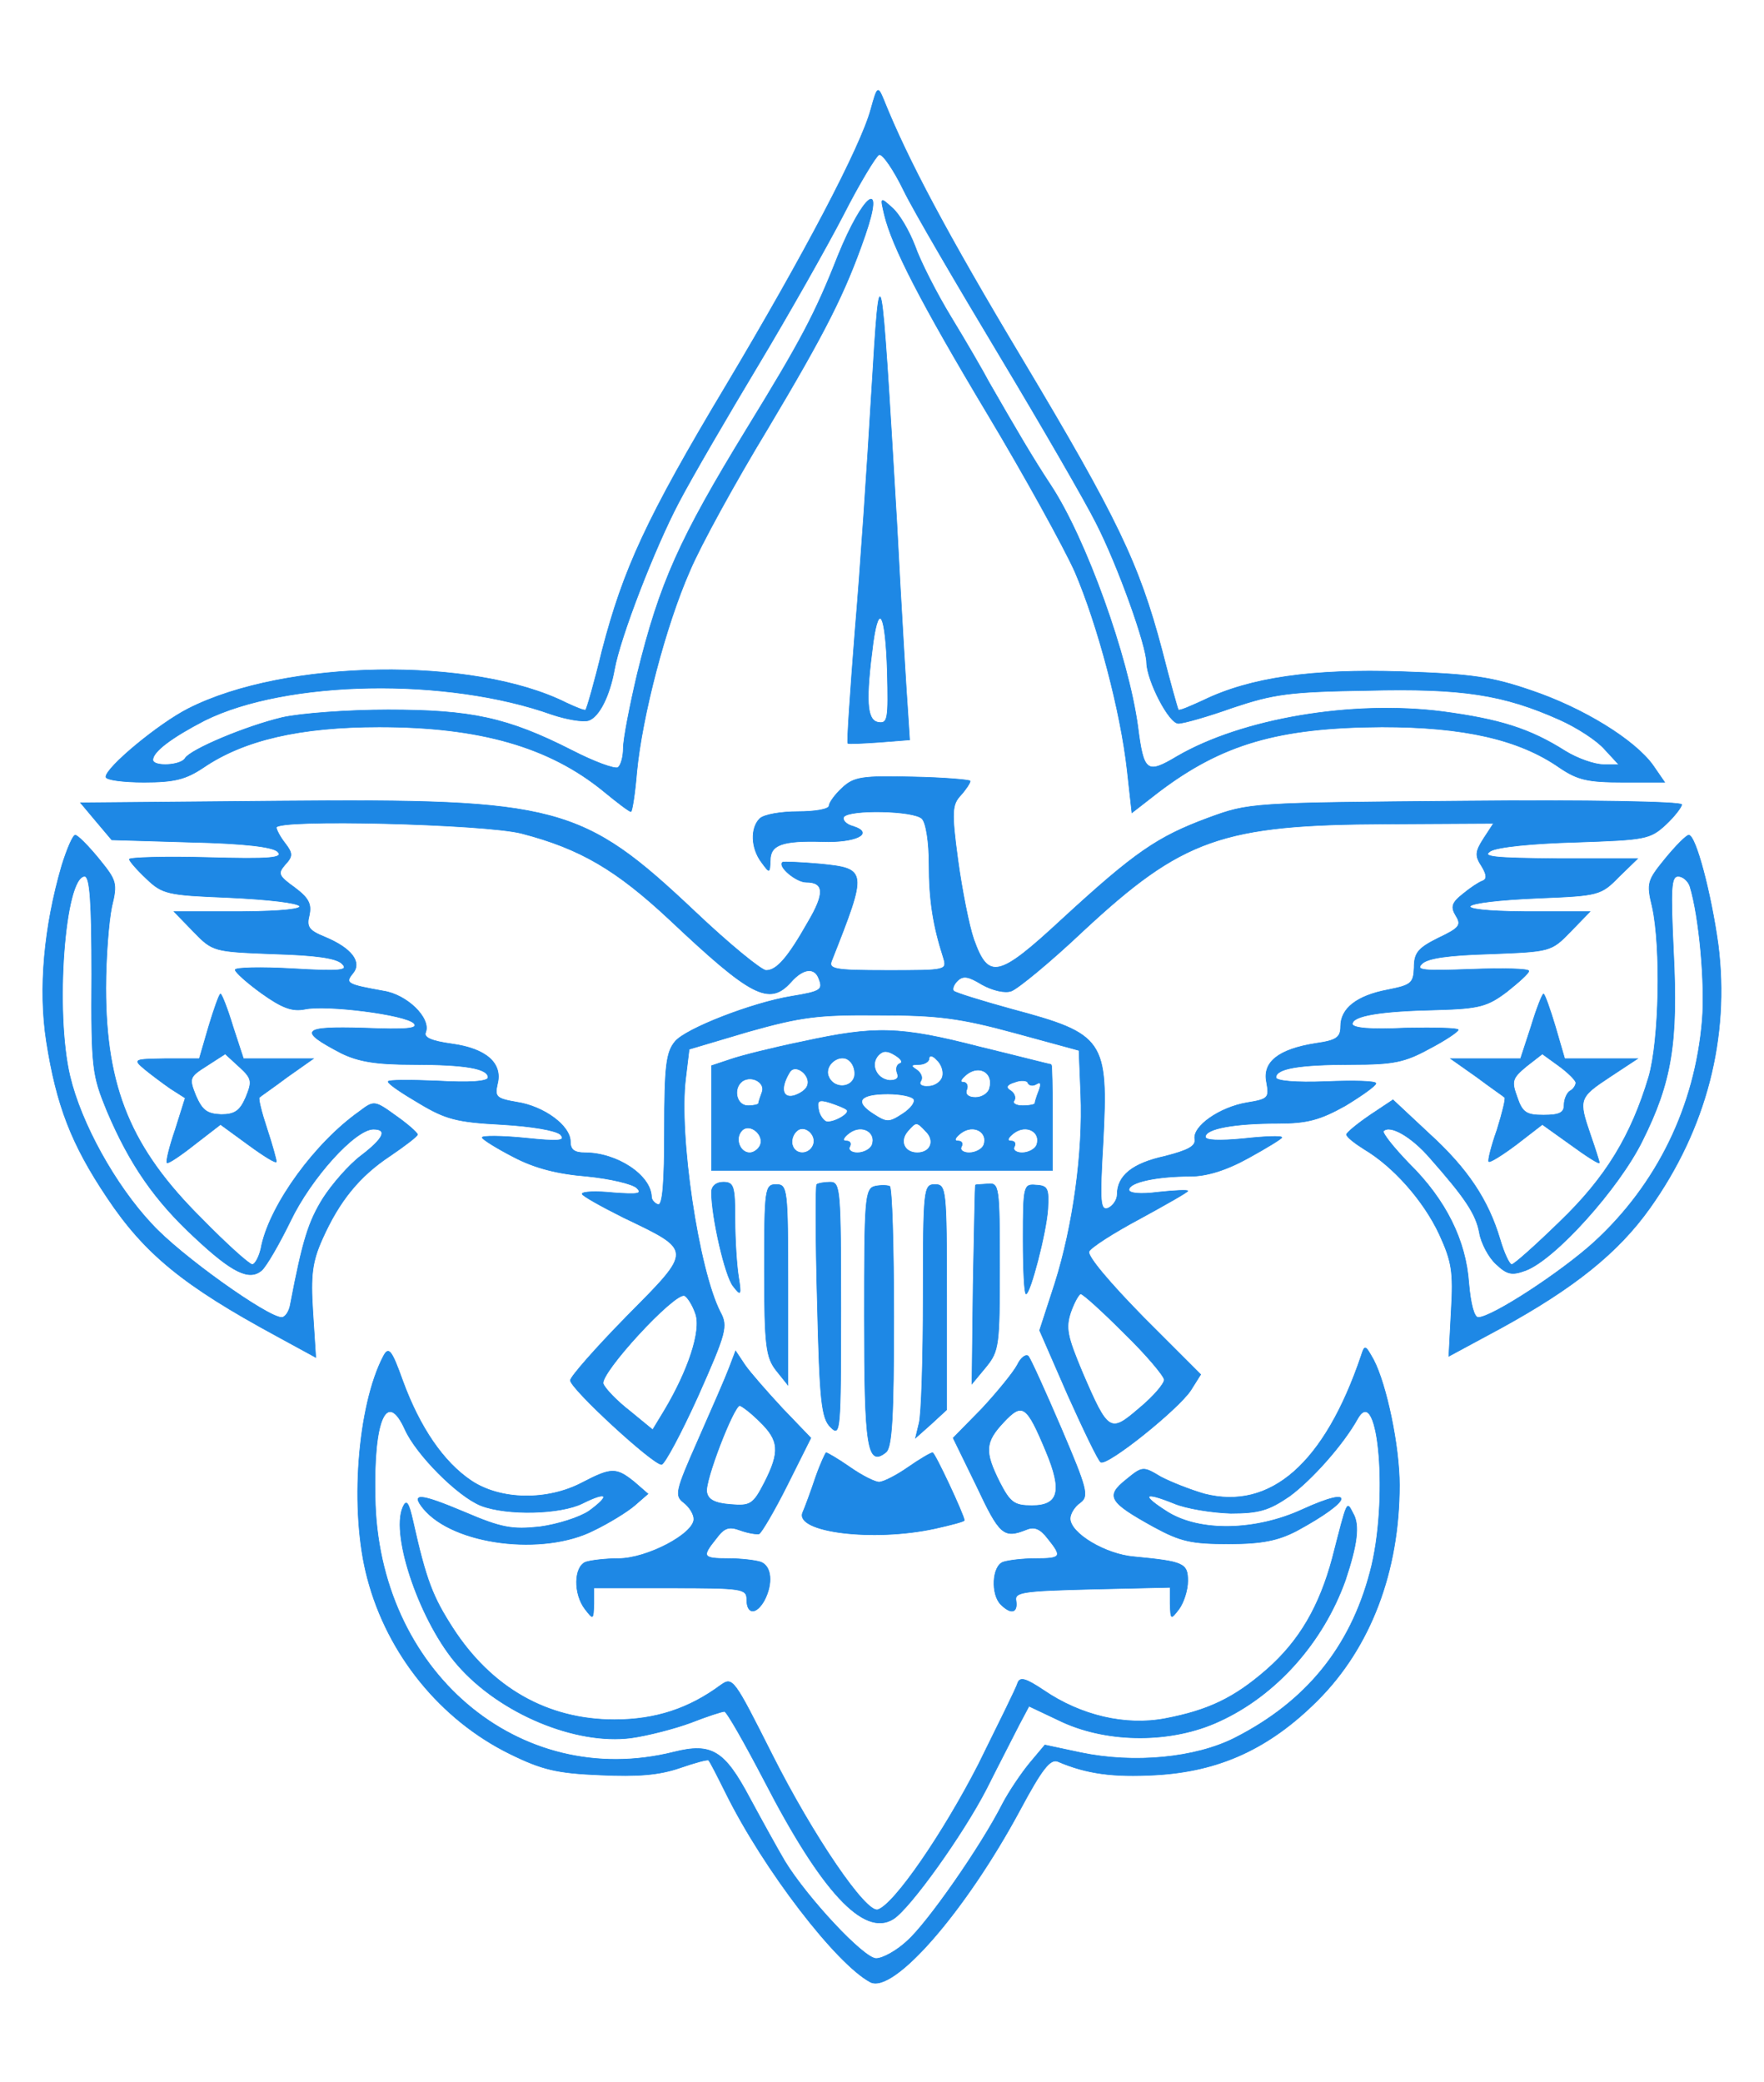 <svg version="1.0" xmlns="http://www.w3.org/2000/svg"
     width="300pt" height="354pt" viewBox="0 0 300 354"
     preserveAspectRatio="xMidYMid meet">
    <g transform="translate(0,354) scale(0.1,-0.1)"
       fill="#1e88e5" stroke="#1e88e5">
        <path d="M1481 3354 c-17 -63 -113 -246 -246 -469 -136 -227 -175 -313 -211
-451 -13 -54 -26 -99 -28 -101 -1 -2 -16 4 -33 12 -158 79 -478 74 -643 -10
-51 -26 -140 -100 -140 -116 0 -5 29 -9 65 -9 52 0 71 5 101 25 69 47 165 69
299 69 171 0 289 -34 381 -109 23 -19 44 -35 47 -35 2 0 7 31 10 68 9 94 49
248 90 341 18 43 78 152 132 241 99 166 132 231 166 329 35 101 -3 72 -46 -34
-39 -99 -63 -144 -155 -294 -115 -188 -148 -262 -186 -416 -13 -55 -24 -112
-24 -127 0 -15 -4 -29 -9 -33 -6 -3 -41 10 -78 29 -110 56 -172 69 -313 69
-69 0 -149 -6 -180 -13 -63 -15 -155 -54 -165 -69 -7 -13 -55 -15 -55 -3 0 14
32 38 88 67 139 69 412 74 591 10 24 -8 52 -13 62 -10 18 6 36 42 44 87 10 55
68 205 109 283 23 44 85 150 136 235 51 85 116 200 144 254 28 55 56 101 61
103 6 2 25 -26 42 -61 17 -35 91 -161 163 -281 72 -120 146 -248 164 -284 37
-72 86 -209 86 -238 1 -31 38 -103 54 -103 9 0 51 12 93 27 69 23 96 27 228
29 162 4 232 -7 328 -50 29 -13 63 -35 76 -50 l24 -26 -26 0 c-15 0 -44 10
-65 23 -60 38 -111 54 -208 67 -155 20 -342 -12 -452 -76 -52 -31 -57 -27 -67
51 -16 118 -88 319 -148 410 -31 47 -59 95 -105 175 -10 19 -39 69 -64 110
-25 41 -53 96 -62 122 -10 26 -27 55 -39 65 -20 18 -20 18 -13 -12 13 -54 61
-148 176 -340 63 -105 129 -225 148 -267 39 -91 78 -238 89 -338 l8 -72 45 35
c108 82 204 110 380 111 139 0 233 -21 302 -69 31 -21 48 -25 108 -25 l71 0
-20 29 c-31 43 -118 97 -207 127 -67 23 -101 28 -220 32 -152 5 -258 -10 -338
-49 -22 -10 -40 -18 -42 -16 -1 1 -14 47 -28 102 -39 147 -76 224 -238 495
-127 212 -195 340 -235 440 -10 24 -11 24 -22 -16z"/>
        <path d="M1482 2870 c-7 -118 -19 -300 -28 -404 -8 -103 -14 -189 -12 -190 2
-1 26 0 54 2 l51 4 -3 46 c-2 26 -11 173 -19 327 -27 459 -28 466 -43 215z
m27 -471 c2 -83 1 -90 -16 -87 -19 4 -21 37 -8 136 10 70 21 47 24 -49z"/>
        <path d="M1432 2200 c-12 -11 -22 -25 -22 -30 0 -6 -24 -10 -53 -10 -29 0 -58
-5 -65 -12 -16 -16 -15 -50 3 -74 14 -19 14 -19 15 3 0 27 21 34 89 32 56 -2
89 14 52 26 -12 3 -19 11 -16 16 9 13 119 11 133 -3 7 -7 12 -40 12 -77 0 -62
7 -105 24 -158 7 -23 7 -23 -94 -23 -93 0 -102 2 -95 18 60 152 60 155 -20
163 -33 3 -62 4 -64 3 -9 -7 23 -34 40 -34 31 0 32 -19 3 -68 -34 -60 -53 -82
-71 -82 -8 0 -63 45 -121 100 -192 181 -232 192 -706 188 l-339 -3 26 -31 27
-32 135 -4 c91 -2 139 -8 147 -16 11 -11 -12 -13 -120 -10 -72 2 -132 0 -132
-3 0 -3 13 -18 29 -33 27 -26 36 -28 137 -32 151 -7 169 -23 25 -24 l-115 0
33 -34 c33 -34 34 -34 137 -38 71 -2 107 -7 116 -17 11 -11 -2 -13 -85 -8 -53
3 -97 2 -97 -2 0 -4 20 -22 45 -40 35 -25 52 -31 73 -27 36 8 172 -9 186 -24
8 -9 -12 -11 -86 -8 -105 3 -112 -4 -37 -43 29 -14 59 -19 121 -19 91 0 128
-7 128 -22 0 -7 -32 -9 -85 -6 -47 2 -85 2 -85 -1 0 -4 24 -20 53 -37 45 -27
64 -32 140 -36 52 -3 92 -10 100 -17 10 -11 -2 -12 -60 -6 -40 4 -73 4 -73 1
0 -3 24 -18 53 -33 36 -19 75 -29 125 -33 40 -4 78 -13 85 -20 10 -10 2 -11
-40 -8 -29 3 -53 2 -53 -2 0 -3 32 -21 70 -40 119 -57 119 -54 6 -168 -53 -54
-96 -103 -96 -109 0 -14 140 -143 155 -143 5 0 33 52 62 116 48 108 51 119 38
143 -37 72 -71 301 -59 397 l6 50 101 30 c89 25 118 29 222 28 100 0 138 -5
230 -30 l110 -30 3 -75 c4 -98 -13 -223 -44 -321 l-26 -80 48 -110 c27 -60 52
-112 56 -114 11 -7 131 89 153 122 l17 27 -97 97 c-57 58 -96 104 -93 112 3 7
42 32 87 56 44 24 81 45 81 47 0 2 -22 1 -50 -2 -31 -4 -50 -2 -50 4 0 13 48
23 104 23 28 0 61 10 99 31 31 17 57 33 57 35 0 3 -29 2 -65 -2 -42 -4 -65 -3
-65 3 0 14 49 23 124 23 49 0 71 6 114 30 28 17 52 34 52 38 0 4 -38 5 -85 3
-52 -2 -85 1 -85 7 0 15 38 22 129 22 71 0 90 4 132 27 27 14 49 29 49 32 0 3
-40 4 -90 3 -59 -3 -90 0 -90 7 0 14 48 22 145 24 71 2 85 6 118 31 20 16 37
31 37 35 0 4 -44 5 -97 3 -82 -3 -96 -2 -85 9 9 10 46 15 116 17 103 4 104 4
137 38 l33 34 -110 0 c-137 1 -120 17 25 23 99 4 104 5 134 36 l32 31 -135 0
c-110 1 -131 3 -115 13 12 7 72 13 145 15 118 4 126 5 153 30 15 14 27 30 27
34 0 5 -164 8 -367 6 -368 -3 -368 -3 -439 -29 -86 -32 -124 -58 -248 -172
-108 -100 -125 -104 -150 -34 -8 23 -20 84 -27 135 -11 82 -10 94 5 110 9 10
16 21 16 24 0 2 -44 6 -98 7 -86 2 -100 0 -120 -19z m-545 -77 c100 -26 161
-62 252 -147 138 -130 169 -147 206 -106 21 24 41 26 48 5 7 -18 2 -21 -47
-29 -67 -11 -180 -55 -198 -77 -15 -18 -18 -42 -18 -151 0 -88 -3 -129 -11
-126 -6 2 -11 8 -11 13 -1 37 -59 75 -113 75 -18 0 -25 5 -25 19 0 27 -45 60
-91 67 -35 6 -38 9 -33 31 9 35 -19 60 -77 68 -36 5 -49 11 -45 20 9 24 -32
64 -72 70 -61 11 -66 13 -52 30 16 19 -2 43 -48 62 -27 11 -31 17 -26 37 4 19
-1 29 -25 47 -28 20 -29 24 -16 39 13 14 13 19 0 36 -8 10 -15 23 -15 27 0 15
355 6 417 -10z m1636 -9 c-14 -22 -15 -29 -3 -47 9 -15 9 -22 1 -25 -6 -2 -21
-12 -33 -22 -19 -15 -21 -22 -12 -37 10 -16 6 -21 -30 -38 -34 -17 -41 -25
-41 -50 -1 -27 -5 -30 -45 -38 -53 -10 -80 -32 -80 -62 0 -19 -7 -24 -42 -29
-64 -10 -91 -32 -84 -66 5 -27 3 -29 -34 -35 -46 -8 -92 -40 -88 -62 2 -12
-12 -19 -51 -29 -55 -12 -81 -33 -81 -65 0 -9 -7 -19 -15 -23 -14 -5 -15 9 -9
112 9 174 2 184 -155 226 -51 14 -96 28 -99 31 -3 3 0 11 6 17 10 10 19 8 42
-6 18 -10 39 -15 50 -11 11 4 66 49 122 102 169 157 236 181 516 182 l182 1
-17 -26z m-1340 -808 c10 -29 -13 -97 -53 -164 l-20 -33 -39 32 c-22 17 -42
38 -45 46 -7 17 121 156 138 150 5 -2 14 -16 19 -31z m729 -33 c38 -37 68 -73
68 -79 0 -7 -19 -29 -42 -48 -50 -43 -53 -42 -97 60 -26 62 -29 76 -20 103 6
17 14 31 17 31 4 0 37 -30 74 -67z"/>
        <path d="M105 2068 c-30 -103 -40 -209 -26 -299 17 -108 42 -174 103 -265 64
-96 130 -150 289 -236 l66 -36 -5 78 c-4 62 -1 85 16 123 29 65 63 107 116
142 25 17 46 33 46 36 0 3 -17 18 -37 32 -36 26 -37 26 -62 7 -75 -53 -150
-156 -166 -227 -3 -18 -11 -33 -16 -33 -5 0 -44 35 -86 78 -120 119 -163 222
-163 392 0 52 5 114 10 138 10 41 8 45 -22 82 -18 22 -36 40 -40 40 -4 0 -14
-23 -23 -52z m51 -185 c-1 -160 1 -171 26 -232 39 -92 82 -153 149 -215 64
-60 93 -74 114 -56 8 7 30 45 49 84 35 73 110 156 141 156 25 0 17 -16 -21
-45 -20 -15 -49 -48 -65 -73 -24 -39 -34 -69 -55 -179 -2 -13 -9 -23 -15 -23
-24 0 -173 106 -221 159 -62 66 -120 171 -139 251 -26 109 -9 340 25 340 9 0
12 -45 12 -167z"/>
        <path d="M2832 2080 c-30 -37 -32 -41 -22 -82 15 -68 12 -227 -6 -289 -30
-100 -73 -171 -151 -246 -41 -40 -78 -73 -82 -73 -4 0 -13 19 -20 43 -20 67
-55 120 -121 180 l-61 57 -39 -26 c-22 -15 -40 -30 -40 -33 0 -4 14 -15 30
-25 49 -29 101 -87 128 -145 21 -46 24 -63 20 -130 l-4 -77 89 48 c124 68 199
128 253 204 96 135 136 290 116 448 -12 87 -38 186 -50 186 -4 0 -22 -18 -40
-40z m42 -47 c16 -52 26 -167 21 -227 -12 -147 -77 -280 -184 -378 -56 -51
-174 -128 -197 -128 -7 0 -13 23 -16 58 -5 73 -39 142 -102 204 -26 27 -46 52
-43 55 11 11 47 -9 79 -46 60 -68 78 -95 84 -127 3 -18 16 -42 28 -53 19 -18
27 -20 51 -11 50 19 158 139 198 220 50 100 61 167 53 323 -5 107 -4 127 8
127 8 0 17 -8 20 -17z"/>
        <path d="M355 1795 l-16 -55 -57 0 c-55 -1 -56 -1 -36 -18 11 -9 31 -24 44
-33 l25 -16 -17 -54 c-10 -29 -16 -54 -14 -56 2 -2 23 12 47 31 l44 34 48 -35
c26 -19 47 -32 47 -28 0 3 -7 29 -16 56 -9 27 -15 51 -13 53 2 2 24 17 48 35
l44 31 -60 0 -59 0 -18 55 c-9 30 -19 55 -21 55 -2 0 -11 -25 -20 -55z m63
-121 c-10 -23 -19 -29 -42 -29 -24 1 -32 7 -43 32 -12 30 -11 32 19 51 l31 20
24 -22 c22 -20 22 -25 11 -52z"/>
        <path d="M2604 1795 l-18 -55 -59 0 -60 0 44 -31 c24 -18 46 -33 48 -35 2 -2
-4 -26 -13 -55 -10 -28 -16 -53 -14 -54 2 -2 23 11 47 29 l44 34 49 -35 c26
-19 48 -33 48 -30 0 2 -7 24 -15 47 -21 61 -20 64 33 99 l47 31 -62 0 -62 0
-16 55 c-9 30 -18 55 -20 55 -2 0 -12 -25 -21 -55z m76 -96 c0 -4 -4 -11 -10
-14 -5 -3 -10 -14 -10 -24 0 -13 -8 -17 -35 -17 -29 0 -36 4 -45 31 -10 27 -8
32 16 52 l27 21 29 -21 c15 -11 28 -24 28 -28z"/>
        <path d="M1365 1769 c-49 -10 -105 -24 -122 -30 l-33 -11 0 -89 0 -89 290 0
290 0 0 90 c0 50 -1 90 -2 90 -2 0 -56 14 -122 30 -136 35 -177 36 -301 9z
m166 -37 c-6 -2 -8 -9 -5 -17 3 -8 -1 -12 -13 -12 -22 2 -34 27 -19 43 8 8 15
8 28 0 10 -6 14 -12 9 -14z m-78 -23 c-6 -20 -36 -20 -44 1 -8 20 21 41 36 26
7 -6 10 -18 8 -27z m150 1 c-2 -9 -13 -17 -24 -17 -11 -1 -17 3 -13 9 4 6 0
14 -7 19 -11 7 -10 9 4 9 9 0 17 5 17 10 0 6 6 6 13 -2 8 -7 12 -19 10 -28z
m-230 -16 c-2 -7 -13 -14 -23 -17 -20 -5 -23 14 -7 40 10 16 37 -6 30 -23z
m310 -4 c-2 -9 -13 -16 -24 -16 -12 0 -18 5 -15 13 3 7 0 13 -6 13 -7 0 -3 6
7 14 22 16 45 1 38 -24z m-387 -7 c-3 -8 -6 -17 -6 -19 0 -2 -8 -4 -18 -4 -20
0 -26 30 -9 42 16 10 39 -3 33 -19z m467 14 c7 4 8 0 4 -11 -4 -10 -7 -20 -7
-22 0 -2 -9 -4 -21 -4 -11 0 -18 4 -14 9 3 5 0 13 -7 17 -8 5 -6 10 8 14 10 4
21 3 22 -1 2 -5 9 -6 15 -2z m-209 -26 c3 -5 -5 -16 -19 -25 -23 -15 -27 -15
-50 0 -33 21 -23 34 25 34 21 0 41 -4 44 -9z m-114 -18 c7 -6 -23 -23 -35 -20
-5 2 -12 12 -13 21 -3 15 1 17 20 11 12 -4 25 -9 28 -12z m-147 -60 c-3 -7
-11 -13 -18 -13 -17 0 -26 25 -13 38 13 13 38 -7 31 -25z m90 0 c-7 -17 -30
-17 -35 -1 -3 7 0 18 6 24 13 14 36 -5 29 -23z m100 0 c-3 -7 -14 -13 -25 -13
-10 0 -16 5 -13 10 3 6 1 10 -6 10 -7 0 -5 6 6 14 21 15 46 1 38 -21z m91 24
c17 -16 9 -37 -14 -37 -22 0 -31 20 -16 37 14 16 15 16 30 0z m99 -24 c-3 -7
-14 -13 -25 -13 -10 0 -16 5 -13 10 3 6 1 10 -6 10 -7 0 -5 6 6 14 21 15 46 1
38 -21z m90 0 c-3 -7 -14 -13 -25 -13 -10 0 -16 5 -13 10 3 6 1 10 -6 10 -7 0
-5 6 6 14 21 15 46 1 38 -21z"/>
        <path d="M1210 1513 c0 -42 23 -143 37 -160 13 -17 14 -15 9 16 -3 18 -6 62
-6 97 0 57 -2 64 -20 64 -12 0 -20 -7 -20 -17z"/>
        <path d="M1300 1380 c0 -129 3 -148 20 -170 l20 -25 0 170 c0 164 -1 171 -20
171 -19 0 -20 -7 -20 -146z"/>
        <path d="M1389 1526 c-2 -2 -2 -92 1 -200 4 -168 7 -198 23 -213 16 -16 17 -7
17 200 0 204 -1 217 -18 217 -10 0 -21 -2 -23 -4z"/>
        <path d="M1488 1523 c-17 -4 -18 -23 -18 -222 0 -222 5 -256 37 -230 10 9 13
61 13 230 0 120 -3 220 -7 222 -5 2 -16 2 -25 0z"/>
        <path d="M1570 1335 c0 -104 -3 -201 -7 -215 l-6 -25 27 24 26 24 0 192 c0
184 -1 191 -20 191 -19 0 -20 -7 -20 -191z"/>
        <path d="M1659 1525 c-1 0 -2 -76 -4 -169 l-2 -169 24 29 c22 27 23 37 23 171
0 136 -1 142 -20 140 -11 -1 -21 -1 -21 -2z"/>
        <path d="M1740 1433 c0 -51 2 -93 5 -93 7 0 34 102 37 144 2 35 0 40 -20 41
-21 2 -22 -1 -22 -92z"/>
        <path d="M652 1234 c-44 -84 -58 -263 -27 -378 34 -129 124 -240 242 -298 55
-27 80 -33 154 -36 64 -3 100 0 135 12 26 9 48 15 49 13 2 -1 15 -27 30 -57
64 -129 187 -289 245 -320 39 -21 162 120 255 293 37 69 51 87 64 82 49 -21
94 -27 166 -23 109 6 194 45 276 127 90 90 139 219 139 366 0 66 -22 171 -44
213 -14 25 -15 26 -21 7 -62 -183 -154 -264 -267 -235 -24 7 -57 20 -74 29
-30 18 -31 18 -59 -5 -35 -28 -29 -38 47 -80 46 -25 64 -29 128 -29 57 0 84 6
115 22 96 52 103 79 9 36 -79 -36 -173 -38 -228 -4 -46 29 -42 36 10 15 21 -9
65 -16 97 -17 48 0 65 5 100 29 37 27 91 87 116 132 36 63 53 -143 21 -261
-34 -129 -110 -221 -230 -282 -67 -34 -171 -44 -262 -25 l-61 13 -26 -31 c-14
-17 -35 -48 -46 -69 -37 -73 -128 -203 -162 -233 -18 -17 -42 -30 -53 -30 -21
0 -117 103 -155 165 -13 22 -40 71 -60 108 -43 81 -65 94 -129 78 -264 -66
-504 139 -508 434 -3 132 20 183 51 114 19 -42 89 -113 129 -129 44 -17 135
-15 173 4 42 21 48 14 11 -13 -16 -11 -54 -23 -84 -27 -47 -5 -65 -2 -128 25
-76 32 -92 33 -70 6 51 -62 204 -81 290 -37 25 12 56 31 69 42 l23 20 -23 20
c-31 25 -39 25 -89 -1 -59 -31 -138 -30 -188 3 -48 32 -88 91 -117 170 -19 53
-24 59 -33 42z"/>
        <path d="M1240 1214 c-6 -16 -30 -71 -53 -123 -38 -86 -40 -94 -24 -106 9 -7
17 -19 17 -28 0 -25 -80 -67 -128 -67 -22 0 -47 -3 -56 -6 -20 -8 -21 -54 -1
-80 14 -18 14 -18 15 9 l0 27 130 0 c123 0 130 -1 130 -20 0 -25 16 -26 30 -1
15 29 12 58 -6 65 -9 3 -33 6 -55 6 -44 0 -46 3 -21 34 14 19 22 21 41 14 14
-5 28 -7 32 -6 4 2 26 39 48 83 l40 80 -48 50 c-26 28 -55 61 -64 74 l-16 24
-11 -29z m52 -91 c33 -32 35 -51 8 -104 -19 -37 -24 -40 -58 -37 -26 2 -38 8
-40 21 -4 18 46 147 56 147 3 0 19 -12 34 -27z"/>
        <path d="M1730 1219 c-7 -13 -34 -46 -60 -74 l-49 -50 40 -82 c39 -83 46 -89
84 -74 14 6 24 2 37 -15 25 -31 23 -34 -21 -34 -22 0 -46 -3 -55 -6 -19 -7
-21 -55 -4 -72 17 -17 29 -15 26 6 -3 15 10 17 130 20 l132 3 0 -28 c1 -27 1
-27 15 -9 8 11 15 32 15 48 0 30 -7 33 -91 41 -49 4 -109 40 -109 65 0 8 7 20
17 27 15 11 12 23 -32 126 -27 63 -52 118 -56 123 -4 4 -13 -2 -19 -15z m49
-147 c28 -67 22 -92 -24 -92 -30 0 -37 5 -55 40 -26 52 -25 68 7 102 32 34 39
29 72 -50z"/>
        <path d="M1387 1028 c-8 -24 -18 -51 -22 -60 -13 -33 119 -50 225 -27 27 6 50
12 50 14 0 8 -50 115 -54 115 -3 0 -22 -11 -42 -25 -20 -14 -42 -25 -49 -25
-7 0 -29 11 -49 25 -20 14 -39 25 -41 25 -1 0 -10 -19 -18 -42z"/>
        <path d="M685 977 c-21 -49 31 -198 94 -269 72 -82 200 -135 294 -123 29 4 75
16 102 26 28 11 53 19 57 19 4 0 34 -53 68 -118 97 -188 169 -266 219 -235 28
17 119 144 159 222 21 42 46 90 55 108 l17 32 57 -27 c79 -36 186 -36 266 1
97 44 177 134 215 240 20 60 25 94 13 114 -11 21 -9 25 -35 -76 -22 -82 -56
-141 -112 -190 -55 -48 -99 -69 -172 -83 -68 -13 -144 5 -207 48 -30 20 -40
23 -44 13 -2 -8 -33 -70 -67 -139 -60 -117 -143 -238 -171 -247 -20 -7 -110
125 -180 264 -65 129 -67 132 -87 118 -54 -40 -111 -59 -181 -59 -114 0 -209
54 -275 156 -34 53 -45 80 -68 183 -7 31 -11 36 -17 22z"/>
    </g>
</svg>
